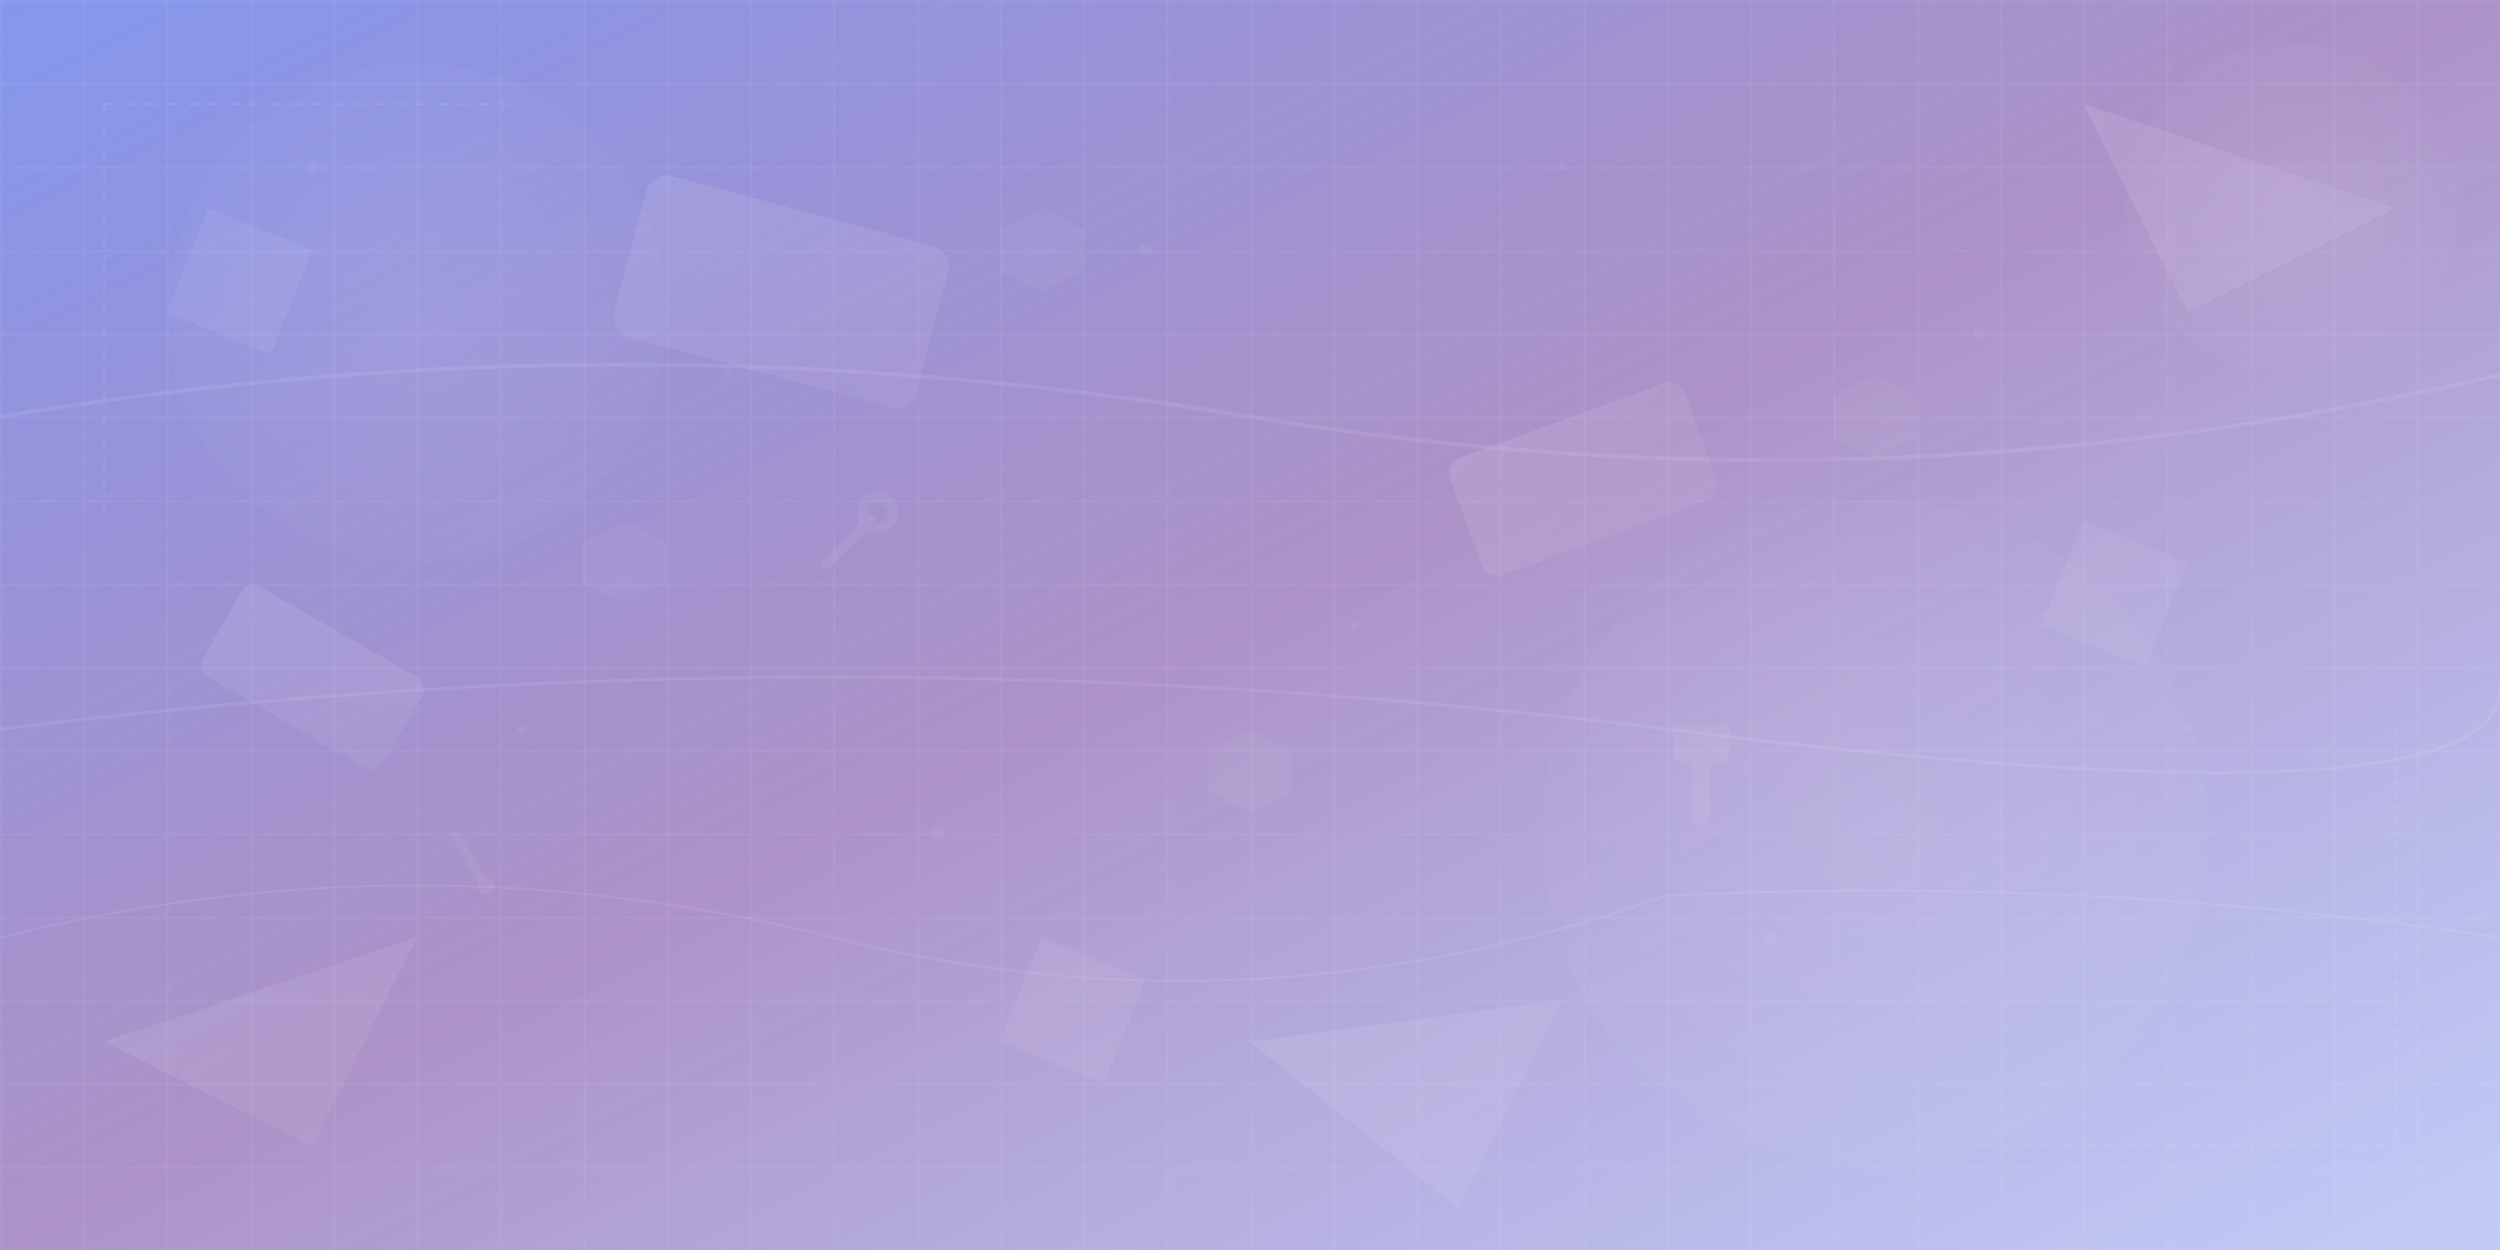 <svg width="1200" height="600" viewBox="0 0 1200 600" fill="none" xmlns="http://www.w3.org/2000/svg">
  <!-- Gradient Background -->
  <defs>
    <linearGradient id="bgGradient" x1="0%" y1="0%" x2="100%" y2="100%">
      <stop offset="0%" style="stop-color:#667eea;stop-opacity:0.8" />
      <stop offset="50%" style="stop-color:#764ba2;stop-opacity:0.6" />
      <stop offset="100%" style="stop-color:#667eea;stop-opacity:0.4" />
    </linearGradient>
    
    <!-- Geometric Pattern Gradients -->
    <linearGradient id="shape1" x1="0%" y1="0%" x2="100%" y2="100%">
      <stop offset="0%" style="stop-color:#ffffff;stop-opacity:0.1" />
      <stop offset="100%" style="stop-color:#ffffff;stop-opacity:0.05" />
    </linearGradient>
    
    <radialGradient id="circle1" cx="50%" cy="50%" r="50%">
      <stop offset="0%" style="stop-color:#ffffff;stop-opacity:0.08" />
      <stop offset="100%" style="stop-color:#ffffff;stop-opacity:0.02" />
    </radialGradient>
  </defs>
  
  <!-- Base Background -->
  <rect width="1200" height="600" fill="url(#bgGradient)"/>
  
  <!-- Abstract Geometric Shapes -->
  
  <!-- Large Background Circles -->
  <circle cx="200" cy="150" r="120" fill="url(#circle1)"/>
  <circle cx="900" cy="400" r="160" fill="url(#circle1)"/>
  <circle cx="1100" cy="100" r="80" fill="url(#circle1)"/>
  
  <!-- Triangular Shapes -->
  <polygon points="50,500 200,450 150,550" fill="url(#shape1)"/>
  <polygon points="1000,50 1150,100 1050,150" fill="url(#shape1)"/>
  <polygon points="600,500 750,480 700,580" fill="url(#shape1)"/>
  
  <!-- Rectangular Elements -->
  <rect x="300" y="100" width="150" height="80" fill="url(#shape1)" rx="10" transform="rotate(15 375 140)"/>
  <rect x="700" y="200" width="120" height="60" fill="url(#shape1)" rx="8" transform="rotate(-20 760 230)"/>
  <rect x="100" y="300" width="100" height="50" fill="url(#shape1)" rx="6" transform="rotate(30 150 325)"/>
  
  <!-- Construction-themed Abstract Elements -->
  
  <!-- Blueprint Grid Pattern -->
  <g opacity="0.1">
    <defs>
      <pattern id="grid" width="40" height="40" patternUnits="userSpaceOnUse">
        <path d="M 40 0 L 0 0 0 40" fill="none" stroke="#ffffff" stroke-width="1"/>
      </pattern>
    </defs>
    <rect width="1200" height="600" fill="url(#grid)"/>
  </g>
  
  <!-- Abstract Tool Representations -->
  <g opacity="0.06">
    <!-- Hammer silhouette -->
    <g transform="translate(800, 300) scale(3)">
      <rect x="4" y="20" width="3" height="12" fill="#ffffff" rx="1.5"/>
      <rect x="1" y="16" width="9" height="6" fill="#ffffff" rx="1"/>
    </g>
    
    <!-- Wrench silhouette -->
    <g transform="translate(400, 200) scale(2.5) rotate(45)">
      <rect x="18" y="8" width="2" height="14" fill="#ffffff" rx="1"/>
      <circle cx="19" cy="7" r="3" fill="none" stroke="#ffffff" stroke-width="2"/>
    </g>
    
    <!-- Screwdriver silhouette -->
    <g transform="translate(200, 400) scale(2) rotate(-30)">
      <rect x="7" y="4" width="2" height="16" fill="#ffffff" rx="1"/>
      <rect x="6" y="18" width="4" height="3" fill="#ffffff" rx="1"/>
    </g>
  </g>
  
  <!-- Hexagonal Pattern -->
  <g opacity="0.04">
    <polygon points="500,100 520,110 520,130 500,140 480,130 480,110" fill="#ffffff"/>
    <polygon points="300,250 320,260 320,280 300,290 280,280 280,260" fill="#ffffff"/>
    <polygon points="900,180 920,190 920,210 900,220 880,210 880,190" fill="#ffffff"/>
    <polygon points="600,350 620,360 620,380 600,390 580,380 580,360" fill="#ffffff"/>
  </g>
  
  <!-- Flowing Lines -->
  <g opacity="0.08">
    <path d="M0,200 Q300,150 600,200 T1200,180" stroke="#ffffff" stroke-width="2" fill="none"/>
    <path d="M0,350 Q400,300 800,350 T1200,330" stroke="#ffffff" stroke-width="1.5" fill="none"/>
    <path d="M0,450 Q200,400 400,450 T800,430 Q1000,420 1200,450" stroke="#ffffff" stroke-width="1" fill="none"/>
  </g>
  
  <!-- Dots Pattern -->
  <g opacity="0.05">
    <circle cx="150" cy="80" r="3" fill="#ffffff"/>
    <circle cx="350" cy="180" r="2" fill="#ffffff"/>
    <circle cx="550" cy="120" r="3" fill="#ffffff"/>
    <circle cx="750" cy="80" r="2" fill="#ffffff"/>
    <circle cx="950" cy="160" r="3" fill="#ffffff"/>
    <circle cx="250" cy="350" r="2" fill="#ffffff"/>
    <circle cx="450" cy="400" r="3" fill="#ffffff"/>
    <circle cx="650" cy="300" r="2" fill="#ffffff"/>
    <circle cx="850" cy="450" r="3" fill="#ffffff"/>
    <circle cx="1050" cy="350" r="2" fill="#ffffff"/>
  </g>
  
  <!-- Angular Shapes -->
  <g opacity="0.06">
    <path d="M100,100 L150,120 L130,170 L80,150 Z" fill="#ffffff"/>
    <path d="M1000,250 L1050,270 L1030,320 L980,300 Z" fill="#ffffff"/>
    <path d="M500,450 L550,470 L530,520 L480,500 Z" fill="#ffffff"/>
  </g>
  
  <!-- Construction Measurement Lines -->
  <g opacity="0.08">
    <line x1="50" y1="50" x2="250" y2="50" stroke="#ffffff" stroke-width="1" stroke-dasharray="5,5"/>
    <line x1="950" y1="550" x2="1150" y2="550" stroke="#ffffff" stroke-width="1" stroke-dasharray="5,5"/>
    <line x1="50" y1="50" x2="50" y2="250" stroke="#ffffff" stroke-width="1" stroke-dasharray="3,3"/>
    <line x1="1150" y1="350" x2="1150" y2="550" stroke="#ffffff" stroke-width="1" stroke-dasharray="3,3"/>
  </g>
</svg>
